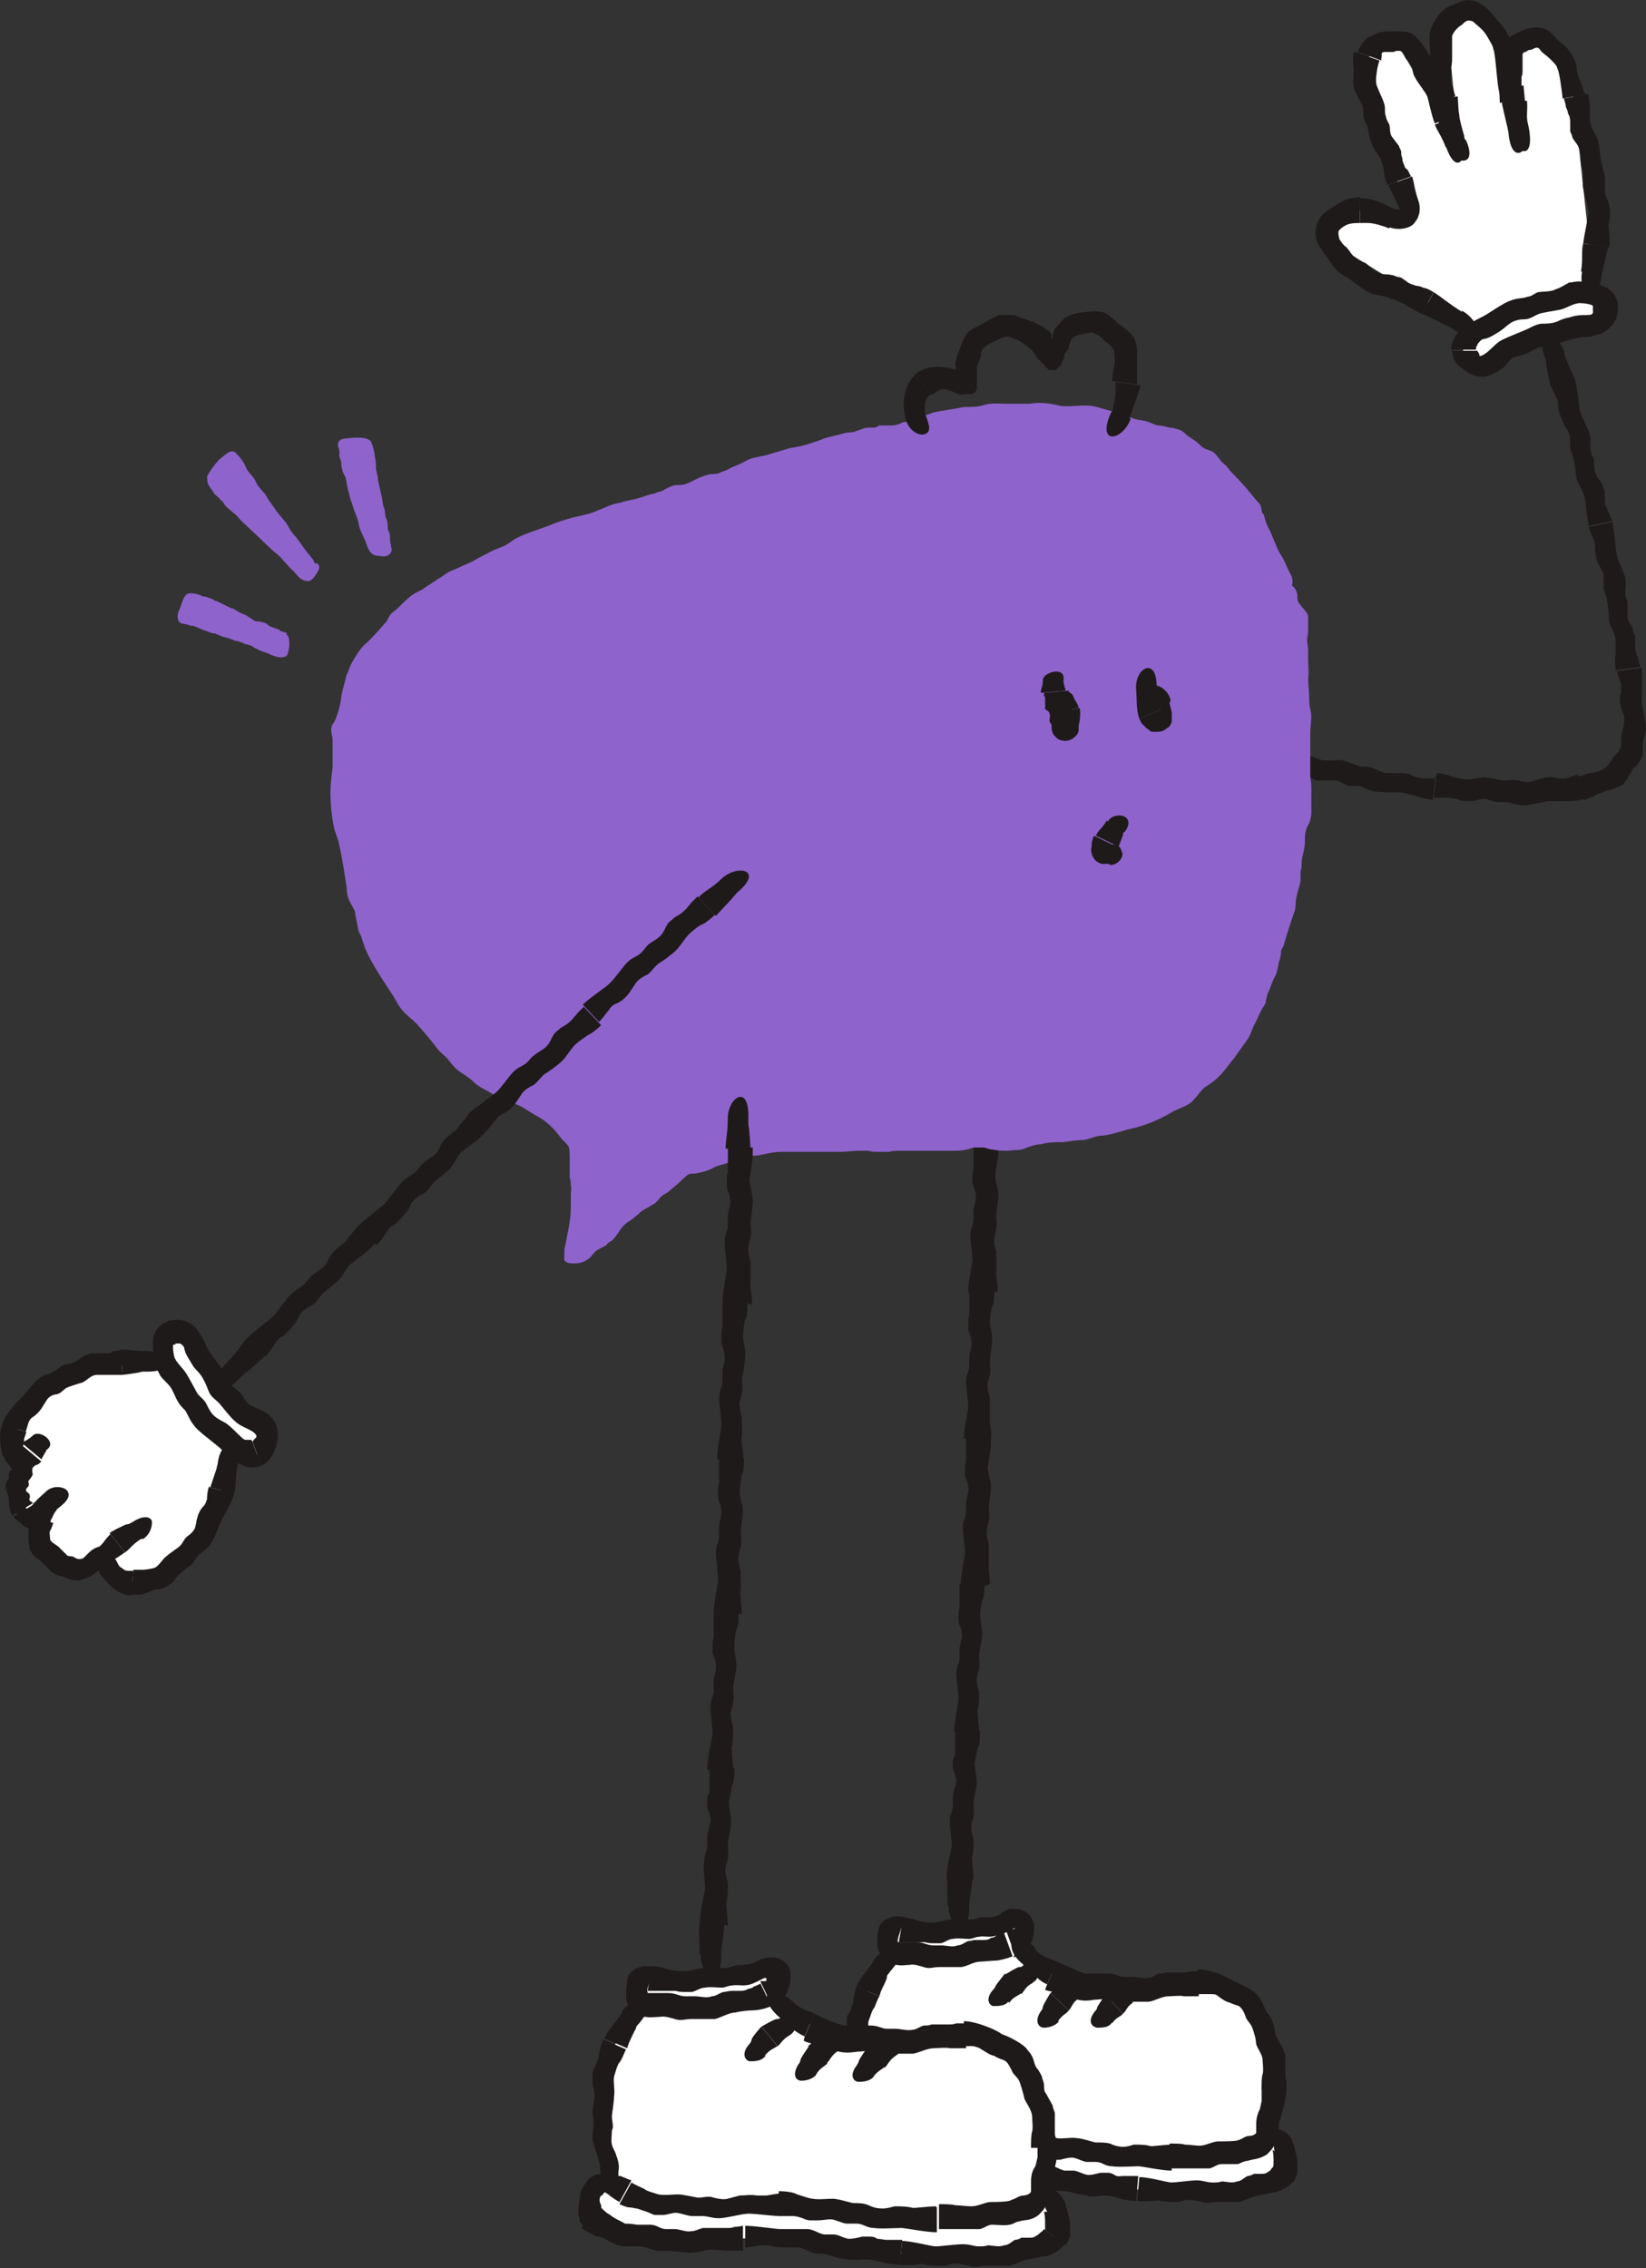 <?xml version="1.0" encoding="UTF-8"?><svg id="Calque_1" xmlns="http://www.w3.org/2000/svg" width="152.03" height="209.5" xmlns:xlink="http://www.w3.org/1999/xlink" viewBox="0 0 152.03 209.5"><rect x="0" y="0" width="152.03" height="209.5" fill="#333333" stroke="none"/><defs><style>.cls-1{fill:#1f1a1a;}.cls-2{fill:#fff;}.cls-3,.cls-4{fill:none;}.cls-4{stroke:#1f1a1a;stroke-miterlimit:10;}.cls-5{fill:#8f63cc;}.cls-6{clip-path:url(#clippath);}</style><clipPath id="clippath"><rect class="cls-3" x=".03" width="152" height="209.5"/></clipPath></defs><polyline class="cls-2" points="134.42 29.5 122.83 22.3 124.62 19.4 130.03 19.9 125.62 5.7 128.92 3.8 134.72 13.7 133.72 2.5 136.42 1.1 139.03 5.3 142.22 3.7 145.22 7.9 147.22 26.5 135.72 32.1"/><g class="cls-6"><path class="cls-1" d="M89.93,103.2c0,1.3-.2,1.9-.2,2.6h2.3s-.1-1.8-.2-2.1v-.6c.1-3.1-1.9-1.8-1.9,0"/><path class="cls-1" d="M91.72,119.4h-2.3c0-1,.4-2.7.4-3s-.2-1.8-.2-2.3c0-.7.3-.9.3-1.5v-.8c0-.4.3-1,.2-1.4,0-.4-.2-.7-.3-1.1v-.6c0-.2,0-.4.1-.7v-2.2h2.3c0,.4,0,1.2-.1,1.4,0,.3-.2,1.1-.2,1.4,0,.5.3,1.3.3,1.7,0,.5-.2,1.7-.2,1.9,0,.5.1.9,0,1.3s-.2.8-.2,1.2.2.7.2,1v2.2s.2,1,.1,1.4"/><path class="cls-1" d="M91.33,132.9h-2.3c0-.9.4-2.7.4-3s-.2-1.8-.2-2.3c0-.7.3-.9.3-1.5v-.8c0-.4.3-1,.2-1.4,0-.4-.2-.7-.3-1.1v-.6c0-.2,0-.4.1-.7v-2.2h2.3c0,.5,0,1.2-.2,1.4-.1.3-.2,1.1-.2,1.4,0,.5.3,1.3.2,1.7,0,.5-.2,1.6-.2,1.9,0,.5.1.9,0,1.3s-.3.8-.2,1.2c0,.4.2.7.2,1v2.2s.2,1,.1,1.4"/><path class="cls-1" d="M91.03,146.5h-2.3c0-1,.4-2.7.4-3.1,0-.3-.2-1.8-.2-2.3,0-.7.3-.9.3-1.5v-.8c0-.4.3-1,.2-1.4,0-.4-.2-.7-.3-1.1v-.6c0-.2,0-.4.1-.7v-2.2h2.3c0,.5,0,1.2-.1,1.4,0,.3-.2,1.1-.2,1.4,0,.5.3,1.2.3,1.7s-.2,1.7-.2,1.9c0,.5.1.9,0,1.3-.1.4-.2.8-.2,1.2s.2.7.2,1v2.2s.1,1,.1,1.4"/><path class="cls-1" d="M90.43,160h-2.3c0-1,.4-2.7.4-3.1,0-.3-.2-1.8-.2-2.3,0-.7.3-.9.3-1.5v-.8c0-.4.3-1,.2-1.4,0-.4-.2-.7-.3-1.1v-.6c0-.2,0-.4.1-.7v-2.2h2.3c0,.5,0,1.2-.2,1.5-.1.3-.2,1.1-.2,1.4,0,.5.2,1.3.2,1.8s-.3,1.6-.3,1.9c0,.5.1.9,0,1.3-.1.4-.3.8-.2,1.2,0,.4.2.7.2,1,0,.5,0,1-.1,1.4-.1.3,0,.5,0,.8,0,0,.1,1,.1,1.4"/><path class="cls-1" d="M89.72,173.6h-2.3c0-1,.4-2.7.5-3.1,0-.3-.2-1.8-.2-2.3,0-.7.3-.9.3-1.5v-.8c0-.4.3-1,.3-1.4s-.2-.7-.3-1.1v-.6c0-.2,0-.4.2-.7v-2.2h2.3c0,.5,0,1.3-.2,1.5-.1.3-.2,1.1-.3,1.4,0,.5.2,1.3.2,1.8s-.3,1.6-.3,1.9c0,.5.1.9,0,1.3-.1.4-.3.8-.2,1.2,0,.4.2.7.2,1,0,.5,0,1-.1,1.4-.1.3,0,.5,0,.8,0,0,.1,1,.1,1.4"/><path class="cls-1" d="M87.53,176.1c0-1.3-.1-1.9,0-2.7h2.3c0,.1-.2,1.9-.3,2.2v.6c0,3.1-2,1.7-1.9-.1"/><path class="cls-2" d="M116.93,197.3c2-.4,1.7,3.1,1.7,3.1-1,3.1-14.5,2.2-23.2.6-4.1-.8-13,1.5-17.5-2.1,0,0-.9-3.2,2-2.8"/><path class="cls-1" d="M117.53,198.6c.1.3.1.7.1,1s0,.7-.1.6h0l1.9,1.4s.1-.1.4-.8v-1.2c0-.4-.2-.8-.2-.9,0-.2-.1-.5-.2-.7-.1-.5-.5-1-1-1.2-.4-.2-.8-.2-1-.1-.5.2-.5.5-.3.7.1.2.4.5.5.7.1.3,0,.3.1.6"/><path class="cls-1" d="M105.03,203.4l.2-2.3c.9,0,2.6.5,3,.5.3,0,1.8-.2,2.3-.2.6,0,.9.2,1.5.2.2,0,.6,0,.8-.1.4,0,1,.2,1.4,0,.4,0,.6-.3,1-.5.2,0,.4-.1.6-.2h.6c.3,0,.5,0,.7-.2.1,0,.3-.2.3-.3.2-.1.2-.3.2-.3l1.9,1.4c-.5.7-1.4,1-1.7,1.1-.4,0-1.3.3-1.6.3-.6.1-1.3.5-1.8.6h-2c-.5,0-.9.2-1.4,0-.4-.1-.8-.2-1.3-.2-.4,0-.7.2-1,.2-.5,0-1,0-1.5-.1-.3-.1-.6,0-.8,0,0,0-1,.1-1.4,0"/><path class="cls-1" d="M91.53,202v-2.3c.8,0,2.6.3,3,.3h2.4c.6.1.9.4,1.4.5h.8c.4,0,1,.4,1.4.4s.7-.1,1.1-.2h.6c.2,0,.4,0,.7.2s.6.1.8.1h1.4l-.2,2.3c-.4,0-1.2-.1-1.4-.2-.3-.1-1.1-.3-1.4-.3-.5,0-1.3.2-1.8,0-.5,0-1.6-.4-1.9-.4-.5,0-.9,0-1.3-.2s-.8-.4-1.2-.4h-1c-.4,0-.9,0-1.3-.1h-.8s-.9.2-1.3.2"/><path class="cls-1" d="M77.33,199.9l1.7-1.6s.2.2.4.3c.2.1.4.3.7.4.4.3.9.5,1.1.6.3.1,1.7.1,2.2.2.6,0,.9.4,1.4.4h.8c.4,0,1,.3,1.4.2.4,0,.7-.2,1-.3h2.1c.2,0,.4,0,.6-.1h.8v2.3h-1.3c-.3,0-1.2-.1-1.4-.1-.5,0-1.3.3-1.8.3s-1.7-.2-1.9-.2c-.5,0-.9.1-1.4,0-.4-.1-.8-.3-1.3-.3h-1.1c-.5,0-1.1-.2-1.5-.5-.3-.2-.5-.3-.8-.4,0,0-.3,0-.6-.2-.3-.1-.6-.3-1-.6"/><path class="cls-1" d="M78.93,197.2c-.1.2-.1.6,0,.9v.2h0l-1.7,1.6s-.2-.1-.4-.4c0-.2,0-.4-.1-.6v-.6c0-.6.2-1.3.3-1.5.1-.2.3-.5.5-.8.4-.6,1-.7,1.4-.8.4,0,.7,0,.8.1.4.2.4.4.3.7-.2.5-1,1-1,1.2"/><path class="cls-2" d="M82.72,180.2c-3.8,4.1-4.4,8.5-2.8,15.9,4.3,3.4,12.2,1.2,16.1,1.9,8.2,1.5,19.9,2.2,20.9-.7,1.8-5.6,1-15.3-8.1-14.2-4.5.5-7.1.4-9.1,0-2-.5-4.5-1.1-5.9-3.8"/><path class="cls-1" d="M80.72,181.1c-.8,1.2-1.3,1.6-1.6,2.4l2.1.9s.1-.4.3-.8.4-.8.4-1,.2-.3.3-.5c1-1.1,1-1.7.5-1.9s-1.4,0-2,.8"/><path class="cls-1" d="M81.62,195.8l-1.1,2c-.2-.1-.5-.3-.8-.5-.2-.2-.4-.3-.6-.5,0,0-.1,0-.2-.1v-.6c0-.7-.1-1.2-.1-1.4,0-.3-.6-1.8-.6-2.3,0-.7.1-1,.1-1.6,0-.3-.1-.6-.1-.9,0-.4.2-1.1.2-1.5s-.2-.8-.2-1.2v-.7c0-.2.1-.5.3-.7.1-.3.2-.6.3-.9,0-.2,0-.4.1-.6,0-.3.2-.8.2-.8l2.1.9c-.2.3-.4,1-.5,1.1-.2.2-.4,1-.5,1.2-.1.5.1,1.2.1,1.7s-.2,1.6-.2,1.8c0,.5.2.8,0,1.3,0,.4-.2.8,0,1.2.1.4.3.6.4.9.2.5.3.9.2,1.4v.4h.2c.2.1.5.2.6.3"/><path class="cls-1" d="M94.62,196.7v2.3c-.9,0-2.7-.3-3-.3s-1.8.4-2.4.4c-.7,0-1-.2-1.5-.2h-.8c-.4,0-1-.3-1.5-.3-.4,0-.8.2-1.2.2h-.7c-.2,0-.5-.2-.7-.3-.3-.1-.6-.2-.9-.3-.2,0-.4,0-.6-.1-.3,0-.8-.3-.8-.3l1.1-2c.3.2.9.4,1.1.6.2.2,1,.4,1.2.5.5.1,1.2-.1,1.7,0,.5,0,1.6.3,1.8.3.5,0,.8-.2,1.3,0,.4.1.8.2,1.2.1.4-.1.6-.2,1-.3.5,0,1-.1,1.5,0h.8s1-.2,1.4-.2"/><path class="cls-1" d="M108.22,198.2v2.3c-1,0-2.7-.4-3.1-.4-.3,0-1.9.1-2.4,0-.7,0-.9-.4-1.5-.4h-.8c-.4,0-1-.4-1.4-.4s-.7.1-1.1.2h-.6c-.2,0-.4-.1-.7-.2-.3-.1-.6-.2-.8-.2h-1.2v-2.3c.5,0,1.4.1,1.6.3.3.1,1.1.4,1.4.4.5.1,1.3-.1,1.8,0,.5,0,1.6.4,1.8.4.5,0,.9,0,1.3.1.4.2.8.3,1.2.3s.7-.1,1-.2c.5,0,1,0,1.4.1.3.1.5,0,.8,0,0,0,.9-.1,1.3-.1"/><path class="cls-1" d="M116.53,192.9h2.3c0,1.1-.6,2.9-.7,3.2,0,.2,0,.7-.2,1.2v.4c0,.2-.1.4-.3.6-.2.3-.4.5-.6.7-.8.5-1.2.4-1.8.6-.3,0-.6.2-.9.3h-1.5c-.4,0-.7.3-1.1.4h-3.7v-2.3c.4,0,1.2,0,1.4.1.3,0,1.1.1,1.4.1.5,0,1.2-.4,1.7-.4s1.6,0,1.8-.1c.4-.1.7-.4,1-.4s.6-.1.7-.3v-.8c0-.5.1-.9.3-1.3.1-.2.1-.5.2-.8v-1.3"/><path class="cls-1" d="M110.62,184.2v-2.3c1.2,0,3,.8,3.3,1.1.4.1,2,.9,2.3,1.4.5.6.5,1,.8,1.5.2.2.4.5.5.8.2.4.2,1.1.4,1.5.2.4.4.7.6,1,0,.2.2.5.2.7v1.7c0,.2,0,.4.1.6v.8h-2.3c0-.5,0-1.2.1-1.4.1-.3,0-1.1,0-1.3,0-.5-.5-1.1-.6-1.5,0-.5-.3-1.4-.4-1.6-.2-.4-.5-.6-.6-1-.1-.3-.3-.7-.6-.9-.3-.1-.6-.2-.8-.3-.4-.1-.7-.3-1.1-.6-.2-.2-.4-.2-.7-.2h-1.2"/><path class="cls-1" d="M96.72,183.3l.9-2.1c.7.3,2.2,1,2.6,1.1h2.2c.6,0,.9.3,1.4.3h.8c.4,0,1,.2,1.4.1.4,0,.7-.3,1-.4.2,0,.5,0,.6-.1h1.6c.2,0,.4,0,.6-.1h.9v2.3h-1.4c-.2-.1-1.1,0-1.4,0-.6,0-1.2.4-1.8.5h-2c-.5,0-.9.2-1.4,0-.4-.1-.8-.3-1.3-.2-.4,0-.7.1-1.1.1-.5,0-1.1-.1-1.5-.4-.3-.2-.5-.2-.8-.3,0,0-1-.1-1.5-.3"/><path class="cls-1" d="M95.62,180.1c.8.8,1.4.8,2,1.1l-.9,2.1s-.5-.2-.9-.6c-.5-.3-.9-.7-1-.9s-.3-.3-.5-.5c-.7-.6-.9-1.2-.9-1.6s.2-.5.4-.6c.5,0,1.3.3,1.8.8"/><path class="cls-2" d="M83.22,178s5.1.8,9.7-.8c1.9-.7,2.2,1.4.9,2-3.7,1.7-10.1,1.4-11.2,1s-1-2.7.5-2.2"/><path class="cls-1" d="M93.72,180.5l-.8-2.2s.2,0,.3-.1h.4c0-.1.2,0,.1-.1,0,0-.1,0-.4.2-.4.2-1,.5-1.3.5-.7.2-1.1,0-1.6.1-.3,0-.6.2-.9.2-.4,0-1.1-.1-1.5,0-.4,0-.7.3-1.1.4h-.7c-.2,0-.5,0-.8-.1h-2.4l.4-2.3c.3,0,1.1.2,1.3.3.3.1,1.1.2,1.4.2.6,0,1.2-.3,1.7-.3h1.9c.5,0,.8-.3,1.3-.2.4,0,.8,0,1.2-.2.2-.1.3-.2.4-.3.2-.1.4-.2.7-.3.4,0,.9,0,1.4.3s.8.9.8,1.4c0,.6-.1,1.1-.3,1.5,0,0-.2.4-.6.8-.5.4-.7.4-1,.5"/><path class="cls-1" d="M83.62,176.9l-.7,2.2h0c.2-.1,0-.2,0-.1v.4h1.8c.6,0,.9.3,1.5.3h.8c.4,0,1,.2,1.4,0,.4,0,.7-.3,1-.4.2,0,.5-.1.6-.1h.7c.3,0,.6,0,.8-.2.2,0,.4-.1.5-.2.2-.1.7-.3.7-.3l.8,2.2c-.4.2-1.3.4-1.5.4-.3,0-1.3.1-1.5.1-.6,0-1.3.5-1.8.5h-2c-.5,0-.9.2-1.4,0-.4-.1-.9-.3-1.3-.2-.4,0-.7.1-1.2,0-.1,0-.3,0-.5-.1-.7-.3-1.2-1-1.3-1.7,0-.5,0-.9.1-1.4,0,0,0-.1.1-.3,0-.2.3-.5.6-.7.7-.4,1.4-.3,1.7-.2"/><path class="cls-1" d="M93.22,185c.4-.6.8-.6,1.1-.9l-1.5-1.8s-.8,1-.9,1.2c0,.1-.1.2-.2.3-.7.8-.4,1.4,0,1.5.5,0,1.1,0,1.4-.4"/><path class="cls-1" d="M95.33,183.2c-.6.3-.7.7-1,1l-1.5-1.8s1.1-.7,1.3-.7c.1,0,.3,0,.4-.2,1-.6,1.4-.2,1.5.3,0,.5-.2,1.1-.6,1.3"/><path class="cls-1" d="M97.72,186.7c.4-.6.8-.7,1-1l-1.7-1.6s-.7,1.1-.7,1.3c0,.1-.1.3-.2.4-.6.9-.2,1.5.3,1.5s1.1-.2,1.4-.6"/><path class="cls-1" d="M99.62,184.6c-.6.4-.6.8-.9,1.1l-1.7-1.6s1-.8,1.2-.9c.1,0,.2-.1.4-.2.9-.7,1.4-.3,1.5.2s0,1.1-.5,1.4"/><path class="cls-1" d="M102.72,186.9c.4-.6.8-.6,1-.9l-1.6-1.7s-.2.2-.4.5c-.2.3-.4.6-.4.7s-.1.2-.2.3c-.7.9-.3,1.4.2,1.5.5,0,1.1,0,1.4-.5"/><path class="cls-1" d="M104.62,185c-.6.4-.6.8-.9,1l-1.6-1.7s.2-.2.5-.4.6-.3.7-.4c.1,0,.2-.1.3-.2,1.8-1.2,1.7,1.2,1,1.6"/><path class="cls-1" d="M116.33,70.4c1.3.3,1.8.7,2.5.9l.6-2.2s-1.8-.3-2-.3-.4,0-.6-.1c-2.9-1-2.3,1.3-.5,1.8"/><path class="cls-1" d="M132.63,71.6l-.3,2.3c-.9-.1-2.6-.7-3-.7-.3,0-1.9,0-2.4-.1-.7-.1-.9-.4-1.4-.5h-.8c-.4,0-1-.5-1.3-.5h-1.7c-.2,0-.4-.1-.7-.3-.3-.1-.5-.2-.8-.2h-.6c-.3,0-.8-.1-.8-.1l.6-2.2c.4.1,1.1.3,1.3.4.3.2,1.1.4,1.3.5.5.1,1.3,0,1.8,0,.5.1,1.6.5,1.8.6.5,0,.9,0,1.3.2s.8.4,1.2.4h1c.5,0,1,0,1.4.3.3.1.5.1.8.2h1.4"/><path class="cls-1" d="M145.72,71.6l.6,2.2c-.9.3-2.8.2-3.2.2-.3,0-1.9.4-2.4.4-.7,0-1-.2-1.5-.3h-.8c-.4,0-1-.3-1.4-.3s-.7.2-1.1.2h-.6c-.2,0-.4,0-.7-.2-.3,0-.6-.1-.8-.1h-1.4l.3-2.3c.4,0,1.1.2,1.3.3.3.1,1.1.3,1.4.3.5,0,1.3-.2,1.7-.2.5,0,1.6.3,1.8.3.5,0,.8-.1,1.3,0,.4.1.8.2,1.2.1s.6-.2,1-.3c.5-.1.9-.2,1.4,0h.8s.9-.3,1.2-.4"/><path class="cls-1" d="M149.33,62l2.3-.3c.1.9,0,2.7,0,3.1,0,.3.4,1.8.4,2.4,0,.7-.3,1-.3,1.6v.9c0,.2-.2.5-.4.8s-.5.4-.6.7c-.2.4-.4.7-.7,1.1-.1.2-.5.4-.6.4-.2.1-.5.2-.8.3-.3,0-.6.2-.9.3-.2,0-.4.2-.6.3-.3.1-.8.3-.8.3l-.6-2.2c.4,0,1-.3,1.2-.3.3,0,1-.2,1.2-.4.4-.2.7-.8.9-1.1l.3-.3c0-.1.1,0,.2-.2.1-.2.2-.5.2-.6,0-.4,0-.8.1-1.2.1-.4.2-.8.2-1.2s-.2-.6-.3-1c-.1-.5-.2-.9,0-1.4v-.8s-.3-.9-.4-1.3"/><path class="cls-1" d="M146.72,48.7l2.2-.5c.2.9.3,2.6.4,3,0,.3.7,1.7.8,2.2.1.6,0,1,0,1.5,0,.2.2.6.2.8v1.4c.1.4.4.7.5,1,0,.2.1.5.2.6v.7c0,.3,0,.6.1.8,0,.2.1.4.2.6,0,.3.2.8.2.8l-2.3.3c0-.4-.1-1.1,0-1.4v-1.4c0-.5-.5-1.2-.6-1.7,0-.5-.1-1.7-.2-1.9,0-.5-.3-.8-.3-1.3v-1.2c-.2-.4-.3-.6-.5-.9-.2-.5-.3-.9-.3-1.4,0-.3,0-.5-.1-.8,0,0-.4-.9-.5-1.3"/><path class="cls-1" d="M143.22,35.6l2.2-.7c.3.9.4,2.6.5,3,0,.3.8,1.7.9,2.2.2.6,0,1,.1,1.5,0,.2.2.6.3.8,0,.4,0,1.1.2,1.4.1.4.4.6.6,1,0,.2.2.5.2.6v.7c0,.3,0,.6.2.8,0,.2.1.4.2.5.1.3.3.7.3.7l-2.2.5c0-.4-.2-1.1-.2-1.4s-.1-1.1-.2-1.4c-.1-.5-.6-1.1-.7-1.6-.1-.5-.2-1.6-.3-1.9-.1-.5-.4-.8-.3-1.3,0-.4,0-.8-.2-1.2-.2-.3-.4-.6-.5-.9-.2-.5-.4-.9-.4-1.4,0-.3,0-.5-.2-.8,0,0-.4-.9-.6-1.3"/><path class="cls-1" d="M144.42,32.5c.4,1.3.8,1.8,1,2.5l-2.2.7s-.4-1.8-.4-2,0-.4-.1-.6c-1.1-2.9,1.3-2.3,1.8-.5"/><path class="cls-2" d="M148.33,28.6c.1-2.5-5.4-1-8.3.2-2.9,1.2-6.4,3-4.2,4.8,1.4,1.1,1.5-.5,6.4-2.4,2.8-1.1,5.9-.2,6-2.5"/><path class="cls-1" d="M136.33,32.3h-2.3c0-.4.2-1,.5-1.4s.7-.7,1-.9c.7-.4,1.3-.7,1.5-.8.4-.2,1.8-1.2,2.4-1.4.7-.3,1.2-.2,1.7-.4.3,0,.6-.3.9-.4.4-.1,1.2,0,1.7-.3.4-.1.8-.4,1.2-.6.2,0,.6-.1.8-.1.3,0,.6,0,.9.1.4,0,.8.1,1.3.3.4.1.7.3,1,.6.2.2.4.6.5,1v.6h-2.3v-.3c0-.2-.9-.3-1.2-.3-.6,0-1.3.5-1.8.6s-1.8.3-2,.4c-.5.2-.8.5-1.4.5-.4,0-.9.1-1.3.4-.4.3-.6.5-.9.7-.5.3-.9.6-1.4.7-.3,0-.5.3-.6.4,0,0-.1.2-.2.4v.2"/><path class="cls-1" d="M147.13,28.5h2.3c0,.5-.1,1-.5,1.5s-.9.8-1.3.9c-.9.3-1.5.2-1.7.3-.4,0-2,.5-2.5.7-.6.2-1,0-1.5.3-.3.1-.6.3-.8.4-.4.2-1.1.3-1.5.5-.3.3-.5.6-.8.9-.2.1-.5.3-.6.4-.1,0-.3.1-.4.2-.2,0-.5.2-.8.2-.6,0-1.2-.2-1.6-.5-.3-.2-.5-.4-.7-.5-.2-.2-.4-.4-.5-.8-.1-.3-.1-.6-.1-.6h2.3q0-.1,0,0c.1.1.2.3.2.3,0,.2,0,.3.5,0s1-1,1.6-1.3,1.9-.8,2.1-.9c.5-.2.9-.5,1.5-.6.5,0,1,0,1.5-.2.4-.2.7-.3,1.2-.4.6-.2,1.1-.2,1.5-.2.3,0,.5,0,.6-.2v-.5"/><path class="cls-1" d="M141.13,12c-.2-1.3,0-2-.1-2.7l-2.3.3s.4,1.8.5,2.1c0,.2.1.4.1.6.3,3.2,2.1,1.6,1.9-.3"/><path class="cls-1" d="M146.63,8.7l-2.3.4c-.1-.9-.3-2.5-.5-2.8,0-.2-.3-.5-.6-.8s-.6-.5-.7-.6c-.3-.2-.3-.5-.6-.5-.1,0-.3.1-.5.2-.1,0-.3,0-.5.2-.2,0-.3.1-.3.3v1.4c0,.2,0,.4-.1.6v.8c0,.2,0,.4.1.5,0,.3.2.8.2.8l-2.3.3c0-.4-.1-1.2,0-1.5,0-.3.1-1.2.1-1.5,0-.6-.2-1.5.1-2.2.4-1,1.9-1.5,2.2-1.6.6-.2,1.4-.3,2,.1.5.3.8.8,1.2,1.1.4.3.6.5.9.9.3.5.6,1,.6,1.5,0,.3.1.6.2.9,0,0,.4,1,.5,1.4"/><path class="cls-1" d="M148.53,22.8l-2.3-.3c.1-.9.5-2.6.5-2.9,0-.4-.4-1.7-.5-2.2-.1-.6,0-1,0-1.5,0-.2-.2-.6-.2-.8,0-.4,0-1.1-.2-1.4-.1-.4-.4-.6-.6-1,0-.2-.2-.5-.2-.6v-.7c0-.3,0-.6-.2-.9,0-.2-.1-.4-.2-.6,0-.3-.2-.8-.2-.8l2.3-.4c0,.5.2,1.2.1,1.4,0,.3,0,1.1.1,1.4.1.5.6,1.1.7,1.6.1.5.2,1.7.3,2,.1.5.3.9.3,1.4v1.3c.1.4.3.7.4,1.1.1.5.1,1.1,0,1.6-.1.3,0,.6,0,.9,0,0,.1,1,0,1.5"/><path class="cls-1" d="M146.03,25.1c.2-1.3,0-1.9.2-2.6l2.3.3s-.4,1.9-.5,2.1c0,.2-.1.4-.1.6-.5,3.3-2.2,1.4-1.8-.4"/><path class="cls-1" d="M135.13,12.2c-.5-1.6-.4-2.4-.5-3.3l-2.3.4s.1.6.3,1.2c.2.6.4,1.3.5,1.5s.2.5.2.8c1.1,4.1,2.5,1.7,1.8-.5"/><path class="cls-1" d="M140.72,7.9l-2.3.4c-.2-1.2-.3-3.4-.5-3.8,0-.2-.3-.7-.6-1.2s-.7-.8-.8-.9c-.4-.3-.4-.5-.9-.5-.2,0-.4.2-.6.4-.2.1-.3.2-.5.4s-.3.4-.4.6v2.1c0,.2,0,.5-.1.9v1c0,.3,0,.5.2.7,0,.3.2.9.2.9l-2.3.4c0-.6-.2-1.6-.1-1.9,0-.4,0-1.6.1-2,0-.8-.2-1.8,0-2.6.1-.4.4-1,.9-1.6.5-.5,1-.7,1.3-.8C135.02,0,136.02-.2,136.82.4c.7.4,1.1,1,1.5,1.5.4.4.7.8.9,1.2.4.7.6,1.3.6,2,0,.4,0,.8.2,1.1,0,0,.4,1.2.5,1.8"/><path class="cls-1" d="M139.22,11.7c-.3-1.7-.6-2.5-.8-3.4l2.3-.4s.2,2.4.3,2.7c0,.2,0,.5.1.8.9,4-1.5,2.7-1.8.3"/><path class="cls-1" d="M131.03,18.6c-.4-1.1-.4-1.7-.6-2.3l-2.2.8s.7,1.4.8,1.7c.1.1.2.3.2.5.8,2.7,2.3.9,1.8-.7"/><path class="cls-1" d="M125.22,4.8l2.2.8c-.2.4-.4,1.8-.3,2.1,0,.3.6,1.4.7,1.8.2.5,0,.8.2,1.3,0,.2.2.5.3.7.1.3,0,.9.3,1.2.2.3.4.5.6.8,0,.1.2.4.2.5,0,.2,0,.4.1.6,0,.3.1.5.2.7,0,.2.2.3.3.4.1.2.3.6.3.6l-2.2.8c-.1-.3-.3-1-.3-1.2,0-.3-.2-1-.3-1.2-.2-.5-.7-.9-.8-1.4-.2-.4-.4-1.4-.4-1.6-.2-.4-.4-.7-.4-1.1s0-.8-.2-1.1-.3-.6-.5-.9c-.2-.5-.3-.9-.2-1.4v-.8s-.1-1,0-1.5"/><path class="cls-1" d="M134.72,10.6l-2.2.8c-.3-.7-.6-2.3-.7-2.5-.1-.3-.9-1.3-1.1-1.7-.3-.5-.2-.8-.4-1.2-.1-.2-.3-.4-.4-.5-.2-.2-.3-.7-.6-.8h-.3q-.1,0-.3.1h-.8c-.1,0-.3,0-.3.2v.2c0,.1-.1.4,0,.4l-2.2-.8c.1-.5.8-1.4,1.1-1.4.2-.1.5-.3.9-.4.4-.1.7-.1.9-.1h1.1c.5,0,.9.1,1.1.3.6.4,1.2,1.4,1.3,1.6.3.4.6.6.7,1.1,0,.4.2.8.4,1.1.2.3.5.5.6.7.3.4.5.8.5,1.2,0,.3.1.5.2.7,0,0,.5.7.6,1.1"/><path class="cls-1" d="M133.53,13.6c-.4-1.1-.8-1.5-1-2.1l2.2-.8s.4,1.6.5,1.8c0,.2,0,.3.2.5,1.1,2.6-1.2,2.1-1.8.6"/><path class="cls-1" d="M135.03,28.8c-1.3-.8-1.8-1.3-2.6-1.8l-1.1,2s.5.2.9.4c.5.2,1,.5,1.2.6.2,0,.4.2.6.3,1.5,1,2.4.8,2.4.2,0-.5-.5-1.3-1.4-1.8"/><path class="cls-1" d="M125.62,18.3v2.3c-.4,0-.9,0-1.3.2s-.7.5-.7.6,0,.4.1.7c.2.3.4.6.6.7.4.4.5.8,1,1.1.2.2.6.3.8.4.3.2.8.8,1.2.9.4.2.8.1,1.2.2.2,0,.5.2.7.2s.4.2.7.4c.2.2.6.3.9.4.2,0,.5.1.7.2.3,0,.9.4.9.4l-1.1,2c-.4-.2-1.1-.6-1.3-.7-.2-.2-1.2-.6-1.5-.7-.6-.3-1.5-.3-2.1-.6-.6-.3-1.7-1.2-1.9-1.3-.5-.3-.9-.5-1.3-1-.3-.4-.6-.9-1-1.4-.3-.5-.6-.8-.7-1.5-.1-.9.3-1.8,1-2.3.4-.2.7-.5,1.1-.7,0,0,.3-.2.8-.4.4-.1,1-.2,1.2-.2"/><path class="cls-1" d="M128.33,21.1c-1.6-.6-1.9-.5-2.7-.5v-2.3s.7,0,1.3.2c.7.2,1.2.5,1.4.6s.4.2.6.2c1.4.3,2,.6,1.8,1.1-.1.5-1.2,1-2.4.6"/><path class="cls-5" d="M31.92,62.7c.2-.6.4-1.2.7-1.7s.6-1,1-1.4c.7-.6,1.3-1.3,1.9-2,.3-.2.3-.6.6-.9.2-.2.5-.4.7-.6.4-.4.8-.8,1.2-1.1s.8-.4,1.2-.7.8-.5,1.2-.8c.4-.2.7-.5,1.1-.7.2-.1.5-.2.7-.3.6-.3,1.2-.5,1.7-.8s1-.5,1.5-.8c.4-.2.8-.3,1.2-.5s.7-.5,1.1-.7c1-.5,2.1-.8,3.1-1.2.7-.3,1.4-.5,2.1-.7.8-.2,1.6-.3,2.4-.7.3-.1.7-.3,1-.4.4-.2.8-.2,1.1-.3.5-.2,1-.2,1.6-.4.4-.1,1.1-.4,1.4-.4,0,0,.4-.2.6-.2.3-.1.5-.3.8-.4.4-.2.6-.2,1-.2.5,0,1-.3,1.4-.5s.9-.4,1.4-.5c.3,0,.7,0,1-.2.3-.1.6-.2.9-.4.5-.2,1-.4,1.5-.7.6-.3,1.3-.3,1.9-.5.7-.2,1.3-.4,2-.6.6-.1,1.2-.2,1.8-.4.5-.2,1-.3,1.4-.5.6-.2,1.3-.3,1.9-.5.4-.1.7,0,1.1-.2.4-.1.7-.3,1.1-.3h.5c.2,0,.3-.1.5-.2h1.1c.4,0,.7-.1,1.1-.3.2,0,.3,0,.5-.2.1,0,.3-.1.4-.2.3-.1.6-.1.9-.2.3,0,.7-.2,1-.3.9-.2,1.9-.3,2.8-.5.7,0,1.3,0,1.9-.2.7-.2,1.3-.1,2-.1h2.2c1-.2,2,0,2.9.2,1.1.1,2.3-.2,3.3.1.7.2,1.4.4,2.1.6.4.1.7.3,1.1.4.4.2.9.2,1.3.3s.7.3,1.1.4c.4,0,.7.1,1.1.2.3,0,.6.1.9.2.3.1.5.3.7.5.4.3.8.5,1.1.8.2.2.4.4.7.5.3.1.6.2.8.4.2.2.3.4.5.6.1.2.3.3.5.5s.3.4.5.6c.8.8,1.6,1.7,2.3,2.6.3.3.4.4.5.8,0,.2,0,.4.2.5.1.4.2.8.4,1.2.5.9.7,1.8,1.2,2.6.3.4.5,1,.7,1.4s.5.8.3,1.4c.3.2.4.4.5.8,0,.4,0,.7.3,1,.2.3.6.6.7,1v1c0,.4,0,.7-.1,1.1,0,.4.1.7.1,1.1v.9c0,.6.1,1.1,0,1.7,0,.6.1,1.1.1,1.7,0,.4,0,.7.1,1.1.2.7,0,1.5,0,2.2v4c0,.3.1.6.1,1v2.1c0,.3,0,.6-.1.9,0,.2-.2.5-.3.7-.2.5-.2.9-.2,1.4,0,.7-.3,1.3-.3,2,0,.3,0,.4-.1.7v.9c-.1.5-.3,1-.4,1.6-.1.4,0,.9-.2,1.3-.3.9-.6,1.8-.9,2.8,0,.2-.2.5-.3.7,0,.2,0,.5-.1.7,0,.1,0,.2-.1.3,0,.2-.2,1.1-.3,1.3-.3.5-.4.9-.6,1.4-.2.3-.2.6-.3.9,0,.3-.1.4-.3.7-.3.5-.5,1.1-.8,1.6-.2.4-.3.9-.6,1.3-.4.6-.8,1.1-1.2,1.7-.5.6-.9,1.2-1.4,1.7-.4.4-.8.7-1.3,1-.4.3-.6.7-1,1.1-.5.7-1.4.8-2.2,1.3-1,.6-2.2,1.1-3.4,1.4-1,.2-1.9.6-2.9.7-.6,0-1.1.3-1.7.4-.6,0-1.2.1-1.9.2-.7,0-1.4,0-2.1.2-.5,0-1,.2-1.5.4-.5.2-1,.1-1.5.2-.4,0-.9,0-1.3-.1-.3,0-.6-.1-.9-.2h-1c-.6.2-1.1.3-1.8.3h-5c-.4,0-.7,0-1,.1h-1.1c-.3,0-.5,0-.8-.1h-.9c-.6,0-1.2.1-1.7.1h-5.5c-.7,0-1.4.2-2,.3-.4.1-.9,0-1.3.1-.5,0-.9.3-1.4.5-.5.3-1.1.3-1.6.6-.5.3-1.1.4-1.6.5-.3,0-.7,0-.9.3-.3.2-.6.6-.9.8-.2.2-.5.4-.7.6-.3.2-.6.3-.8.6-.2.2-.4.5-.7.6-.4.3-.8.4-1.1.7-.2.2-.5.4-.7.6-.5.3-.9.6-1.2,1.1-.2.3-.4.6-.7.9-.2.1-.4.2-.5.4-.3.2-.6.3-.9.5-.3.2-.5.6-.8.8-.4.3-.8.4-1.3.4-.3,0-.7,0-.9-.3v-.4c0-.4,0-.7.1-1,.2-1.1.5-2.3.5-3.4v-1.3c0-.3.1-.5,0-.8,0-.2,0-.5-.1-.7v-1.7c0-.4,0-.9-.1-1.2-.2-.3-.6-.6-.8-.9-.6-.8-1.2-1.4-2.1-1.9-.8-.4-1.4-1-2.3-1.2-.7-.2-1.3-.5-1.9-.9-.5-.3-1-.5-1.5-.9-.4-.4-.8-.7-1.3-1-.6-.4-.8-.7-1.2-1.2-.3-.4-.7-.6-1-1-.6-.8-1.2-1.5-1.9-2.3-.4-.4-.8-.7-1.2-1.1s-.7-1-1-1.5c-.9-1.4-1.9-2.8-2.6-4.4-.1-.3-.2-.6-.3-.9,0-.2-.2-.4-.3-.7-.1-.5-.2-1-.3-1.5,0-.4-.2-.6-.4-1-.3-.5-.4-1-.4-1.5-.2-1.3-.4-2.7-.7-4-.1-.6-.4-1.1-.5-1.7-.2-1-.3-2.1-.3-3.1,0-.8.1-1.5.2-2.3v-2.5c0-.4-.2-.8-.1-1.2,0-.2.2-.4.3-.6.3-.7.5-1.4.6-2.2.1-.7.3-1.3.5-2v-.2"/><path class="cls-1" d="M102.22,75.8c-.4.7-.8.9-1,1.4l2.1,1s.4-1,.4-1.1,0-.2.2-.3c1.1-1.6-1.1-1.9-1.6-.9"/><path class="cls-1" d="M102.43,79.8h-.6c-.2,0-.6-.2-.8-.5-.4-.7-.2-.9-.2-1.2,0-.4.1-.6.2-.9l2.1,1s-.1.2-.2.4v-.1c0-.3-.4-.5-.4-.5-.2,0-.1,0,0,0h.4s.2,0,.3.1c.2.1.3.3.4.6.2.4-.3,1.2-1.1,1.2"/><path class="cls-1" d="M67.22,103.3c0,1.4-.2,2-.2,2.8h2.3s-.1-1.9-.2-2.2v-.6c.1-3.3-1.9-1.9-1.9,0"/><path class="cls-1" d="M69.03,120.4h-2.3c0-1,.4-2.8.4-3.2s-.2-1.9-.2-2.5c0-.7.3-1,.3-1.5v-.9c0-.4.3-1.1.2-1.5,0-.4-.2-.7-.3-1.1v-.7c0-.2,0-.5.1-.7v-2.3h2.3c0,.4,0,1.2-.1,1.5,0,.3-.2,1.2-.2,1.5,0,.6.3,1.3.3,1.9s-.2,1.7-.2,2c0,.5.1.9,0,1.4-.1.4-.3.9-.2,1.3,0,.4.2.7.2,1.1v1.5c-.1.3,0,.6,0,.9,0,0,.2,1,.1,1.4"/><path class="cls-1" d="M68.53,134.8h-2.3c0-1,.4-2.8.4-3.2s-.2-1.9-.2-2.5c0-.7.3-1,.3-1.5v-.9c0-.4.3-1.1.2-1.5,0-.4-.2-.7-.3-1.1v-.7c0-.2,0-.5.1-.7v-2.3h2.3c0,.5,0,1.3-.2,1.5-.1.3-.2,1.2-.2,1.5,0,.6.3,1.3.2,1.9,0,.5-.2,1.7-.3,2,0,.5.1.9,0,1.4-.1.4-.3.9-.2,1.3,0,.4.2.7.2,1.1v1.5c-.1.3,0,.6,0,.9,0,0,.2,1,.1,1.4"/><path class="cls-1" d="M68.22,149.1h-2.3c0-1,.4-2.8.4-3.2s-.2-1.9-.2-2.5c0-.7.3-1,.3-1.5v-.9c0-.4.3-1.1.2-1.5,0-.4-.2-.7-.3-1.1v-.7c0-.2,0-.5.1-.7v-2.3h2.3c0,.5,0,1.3-.2,1.5,0,.3-.2,1.2-.2,1.5,0,.6.3,1.3.3,1.8,0,.6-.2,1.8-.2,2,0,.5.1.9,0,1.4-.1.4-.3.9-.2,1.3,0,.4.2.7.2,1.1v1.5c-.1.3,0,.6,0,.9,0,0,.1,1,.1,1.4"/><path class="cls-1" d="M67.62,163.5h-2.3c0-1,.4-2.9.5-3.3,0-.4-.2-1.9-.2-2.5,0-.7.3-1,.3-1.5v-.9c0-.4.3-1.1.2-1.5,0-.4-.2-.8-.3-1.1v-.7c0-.2,0-.5.1-.7v-2.3h2.3c0,.5,0,1.3-.2,1.5-.1.3-.2,1.2-.2,1.5,0,.6.2,1.3.2,1.9,0,.5-.3,1.7-.3,2,0,.5.1.9,0,1.4-.1.4-.3.9-.2,1.3,0,.4.2.7.2,1.1,0,.5,0,1-.1,1.5-.1.3,0,.6,0,.9,0,0,.1,1,.1,1.4"/><path class="cls-1" d="M66.93,177.8h-2.3c0-1.1.4-2.9.5-3.3,0-.4-.2-1.9-.1-2.5,0-.7.3-1,.3-1.5v-.9c0-.4.3-1.1.3-1.5s-.2-.8-.3-1.1v-.7c0-.2,0-.5.2-.7v-2.3h2.3c0,.5,0,1.3-.2,1.6-.1.3-.2,1.2-.3,1.5,0,.6.2,1.3.2,1.9,0,.5-.3,1.7-.3,2,0,.5.1.9,0,1.4-.1.4-.3.8-.2,1.3,0,.4.2.7.2,1.1,0,.5,0,1-.1,1.5-.1.3,0,.6,0,.9,0,0,.1,1,.1,1.4"/><path class="cls-1" d="M64.62,180.5c0-1.4-.1-2,0-2.8h2.3c0,.1-.2,2-.3,2.3v.6c0,3.3-2,1.8-1.9-.1"/><path class="cls-2" d="M95.72,203c2.1-.4,1.8,3.3,1.8,3.3-1.1,3.2-15.4,2.3-24.5.6-4.3-.8-13.8,1.6-18.5-2.2,0,0-.9-3.4,2.1-3"/><path class="cls-1" d="M96.43,204.3c.1.4.1.8.1,1.1v.6h0l1.9,1.4s.1-.1.4-.8v-1.2c0-.4-.2-.8-.2-1s-.2-.5-.2-.8c-.2-.5-.5-1-1-1.3-.4-.2-.9-.2-1.1-.1-.5.2-.5.5-.3.7.1.2.4.5.5.7,0,.2,0,.4.2.7"/><path class="cls-1" d="M83.12,209.3l.2-2.3c.9,0,2.7.5,3.1.5s1.9-.2,2.5-.2c.7,0,1,.2,1.5.2.3,0,.6,0,.8-.1.4,0,1.1.2,1.5,0,.4,0,.7-.3,1-.5.2,0,.5-.1.6-.2h.7c.3,0,.5,0,.7-.2.1,0,.3-.2.4-.3.2-.1.3-.3.3-.3l1.9,1.4c-.5.7-1.4,1.1-1.7,1.1-.4,0-1.3.3-1.7.3-.6.1-1.3.6-1.9.6h-2.1c-.5,0-.9.2-1.4,0-.4-.1-.9-.2-1.3-.2s-.7.2-1.1.2c-.5,0-1.1,0-1.6-.1-.3-.1-.6-.1-.9,0,0,0-1,.1-1.5,0"/><path class="cls-1" d="M68.83,207.9v-2.3c.9,0,2.8.3,3.2.3h2.6c.7.1.9.4,1.5.5h.9c.4,0,1,.4,1.4.4s.8-.1,1.2-.2h.7c.2,0,.4,0,.7.2.3,0,.6.1.9.1h1.4l-.2,2.3c-.4,0-1.2-.1-1.5-.2-.3-.1-1.2-.3-1.5-.3-.6,0-1.4.1-1.9,0-.6,0-1.7-.4-2-.5-.5,0-.9,0-1.4-.2-.4-.2-.8-.4-1.3-.4h-1.1c-.5,0-.9,0-1.4-.2h-.8s-1,.2-1.4.2"/><path class="cls-1" d="M53.82,205.6l1.7-1.6c.1,0,.3.2.4.3.2.2.5.3.7.5.5.3,1,.5,1.1.6.2,0,.6,0,1.1.1h1.2c.7,0,.9.4,1.5.4h.8c.4,0,1.1.3,1.5.2.4,0,.7-.2,1.1-.3h2.3c.2,0,.4,0,.6-.1.3,0,.8-.1.8-.1v2.3h-1.4c-.3,0-1.2-.1-1.5-.1-.6,0-1.3.3-1.9.3s-1.8-.2-2.1-.2c-.5,0-1,.1-1.4-.1-.4-.1-.9-.3-1.3-.3h-1.2c-.6,0-1.1-.2-1.6-.5-.3-.2-.6-.3-.9-.4,0,0-.3,0-.6-.2s-.6-.3-1-.6"/><path class="cls-1" d="M55.53,202.8c-.2.2-.2.6,0,.9,0,.5.1.2.1.3l-1.7,1.6s-.2-.1-.4-.4c0-.2,0-.4-.1-.6v-.5c0-.6.2-1.4.2-1.6.1-.3.3-.6.5-.9.4-.6,1-.8,1.4-.8s.7,0,.9.1c.4.2.4.4.3.7-.3.5-1.1,1-1.1,1.2"/><path class="cls-2" d="M59.53,184.8c-4,4.3-4.6,9-2.9,16.8,4.5,3.6,13,1.3,17,2.1,8.7,1.6,21.1,2.3,22.1-.8,1.9-5.9,1-16.2-8.6-15.1-4.7.5-7.5.5-9.6,0s-4.8-1.2-6.2-4.1"/><path class="cls-1" d="M57.53,185.8c-.8,1.2-1.4,1.7-1.7,2.5l2.1.9s.1-.4.3-.8c.2-.4.4-.9.5-1,0-.2.2-.4.3-.5,1-1.2,1-1.8.5-2s-1.4,0-2.1.9"/><path class="cls-1" d="M58.32,201.4l-1.1,2c-.2-.1-.5-.3-.8-.5-.2-.2-.4-.3-.7-.5,0,0-.1,0-.2-.2v-.6c0-.7-.1-1.3-.1-1.5,0-.4-.6-1.9-.7-2.5,0-.7.1-1.1.1-1.6,0-.3-.1-.6-.1-.9,0-.4.2-1.1.2-1.6,0-.4-.2-.8-.2-1.2v-.7c0-.2.1-.5.3-.8.1-.3.2-.6.3-.9,0-.2,0-.4.1-.6,0-.3.3-.9.3-.9l2.1.9c-.2.4-.4,1-.6,1.2-.2.2-.4,1-.5,1.3-.1.5.1,1.3,0,1.8,0,.5-.2,1.7-.2,1.9,0,.5.2.9,0,1.3,0,.4-.1.9,0,1.3.1.4.3.6.4,1,.2.5.3,1,.2,1.5v.4h.2c.2.1.5.2.7.3"/><path class="cls-1" d="M72.12,202.4v2.3c-1,0-2.8-.3-3.2-.2-.4,0-1.9.4-2.5.4-.7,0-1-.2-1.6-.2h-.9c-.4,0-1.1-.3-1.5-.3s-.8.2-1.2.2h-.7c-.2,0-.5-.2-.8-.3s-.6-.2-.9-.3c-.2,0-.4-.1-.7-.1s-.9-.3-.9-.3l1.1-2c.3.2,1,.5,1.2.6.2.2,1,.4,1.3.5.5.1,1.3,0,1.8,0s1.7.3,1.9.3c.5,0,.9-.2,1.4,0,.4.1.9.2,1.3.1.4-.1.7-.2,1.1-.3.5,0,1-.1,1.6,0h.9s1-.2,1.5-.2"/><path class="cls-1" d="M86.53,203.9v2.3c-1,0-2.9-.4-3.3-.4s-2,.1-2.5,0c-.7,0-1-.4-1.6-.4h-.9c-.4,0-1.1-.4-1.5-.4s-.8.1-1.2.1h-.7c-.2,0-.5-.1-.7-.2-.3-.1-.6-.2-.9-.2h-1.3v-2.3c.6,0,1.4.1,1.7.3.3.1,1.2.4,1.4.4.6.1,1.3,0,1.9,0,.5,0,1.7.4,1.9.4.5,0,.9,0,1.4.2.4.2.8.3,1.3.3.4,0,.7-.1,1.1-.2.5,0,1,0,1.5.1.3.1.6,0,.9,0,0,0,1-.1,1.4-.1"/><path class="cls-1" d="M95.43,198.3h2.3c0,1.1-.6,3-.7,3.4,0,.2-.1.7-.2,1.2v.4c0,.2-.2.4-.3.6-.2.3-.4.5-.6.7-.8.6-1.3.4-1.8.6-.3,0-.6.3-.9.3-.4.1-1.2,0-1.6,0s-.7.3-1.1.4h-3.8v-2.3c.5,0,1.2,0,1.5.1.3,0,1.2.1,1.5.1.6,0,1.3-.4,1.8-.4s1.7,0,1.9-.2c.4-.1.7-.4,1.1-.4.3,0,.7-.2.7-.4v-.9c0-.5.1-1,.4-1.4.1-.3.1-.5.2-.8v-1.4"/><path class="cls-1" d="M89.03,189v-2.3c1.2,0,3.2.9,3.5,1.2.4.1,2.1.9,2.4,1.5.6.6.5,1.1.8,1.6.2.2.4.6.5.8,0,.2.2.5.2.8s0,.6.2.8c.2.4.4.7.6,1.1,0,.2.2.6.2.7v1.7c0,.2,0,.4.1.6v.9h-2.3c0-.5,0-1.2.1-1.5s0-1.1,0-1.4c0-.5-.5-1.2-.7-1.6-.1-.5-.4-1.5-.5-1.7-.2-.4-.6-.6-.7-1-.2-.3-.3-.7-.7-.9-.3-.1-.6-.2-.9-.4-.5-.1-.8-.4-1.2-.6-.2-.2-.5-.2-.7-.3h-1.3"/><path class="cls-1" d="M74.33,188.1l.9-2.1c.7.4,2.4,1.1,2.8,1.1h2.4c.7,0,1,.3,1.5.3h.8c.4,0,1.1.2,1.5.1.4,0,.7-.3,1.1-.4.2,0,.5,0,.7-.1h1.6c.2,0,.4,0,.7-.1h.9v2.3h-1.5c-.3-.1-1.2,0-1.5,0-.6,0-1.3.4-1.9.5h-2.1c-.5,0-1,.2-1.4,0-.4-.1-.9-.3-1.3-.2-.4,0-.8.1-1.2.1-.6,0-1.1-.1-1.6-.4-.3-.2-.6-.2-.9-.3,0,0-1.1-.1-1.6-.4"/><path class="cls-1" d="M73.12,184.8c.9.9,1.5.9,2.1,1.2l-.9,2.1s-.5-.2-1-.6c-.5-.3-1-.8-1.1-.9-.1-.2-.3-.3-.5-.5-.7-.7-.9-1.3-.9-1.6,0-.4.2-.6.4-.6.5,0,1.3.4,1.9.9"/><path class="cls-2" d="M60.12,182.5s5.4.9,10.3-.9c2-.7,2.3,1.4.9,2.1-3.9,1.8-10.7,1.5-11.8,1-1.2-.5-1.1-2.8.6-2.3"/><path class="cls-1" d="M71.22,185.1l-1-2.1h.5c.1,0,.1-.3,0-.3,0,0-.2,0-.3.1-.4.2-.8.4-1.1.5-.7.2-1.1,0-1.7.1-.3,0-.7.2-.9.2-.4,0-1.2-.1-1.6,0-.4,0-.8.3-1.2.4h-.7c-.2,0-.5,0-.8-.1h-2.6l.4-2.3c.4,0,1.2.2,1.4.3.3.1,1.2.2,1.5.2.6,0,1.3-.3,1.8-.3h2c.5,0,.9-.3,1.4-.3.4,0,.9,0,1.3-.2.2-.1.4-.2.6-.3.3-.1.6-.2,1-.2,1,0,1.8.7,1.8,1.5,0,.5,0,1-.2,1.4,0,0-.1.5-.5.9-.5.4-.9.6-1.2.7"/><path class="cls-1" d="M60.53,181.4l-.7,2.2s-.1,0,0,0c.1-.1,0-.2,0,0-.1.2,0,.5,0,.5h1.9c.7,0,1,.3,1.6.3h.9c.4,0,1.1.2,1.5,0,.4,0,.7-.3,1.1-.4.2,0,.5-.1.7-.1h.7c.3,0,.6,0,.9-.2.2,0,.4-.1.5-.2.3-.1.7-.3.6-.3l1,2.1c-.6.3-1.4.4-1.7.4-.4,0-1.3.1-1.6.2-.6,0-1.4.5-1.9.6h-2.2c-.5,0-1,.2-1.5,0-.4-.1-.9-.3-1.4-.2-.5,0-.8.1-1.3,0-.1,0-.4,0-.5-.1-.8-.3-1.3-1.1-1.3-1.7,0-.5,0-.9.1-1.5,0,0,0-.2.1-.4,0-.2.3-.5.6-.7.7-.4,1.4-.3,1.8-.2"/><path class="cls-1" d="M70.62,189.9c.5-.6.9-.7,1.2-.9l-1.5-1.8s-.9,1-.9,1.2c0,.1-.1.3-.2.4-.8.9-.4,1.5,0,1.6.5,0,1.1,0,1.5-.5"/><path class="cls-1" d="M72.93,188c-.7.4-.8.8-1.1,1l-1.5-1.8s1.2-.7,1.4-.7c.1,0,.3,0,.4-.2,1-.6,1.5-.2,1.5.3s-.2,1.1-.7,1.4"/><path class="cls-1" d="M75.33,191.7c.4-.7.8-.8,1.1-1.1l-1.7-1.6s-.8,1.1-.8,1.3c0,.1-.1.3-.2.4-.6,1-.2,1.5.3,1.5s1.1-.2,1.4-.6"/><path class="cls-1" d="M77.33,189.5c-.6.4-.7.9-1,1.1l-1.7-1.6s1.1-.9,1.3-.9c.1,0,.3-.1.4-.2.9-.7,1.5-.4,1.6.1,0,.5,0,1.2-.5,1.4"/><path class="cls-1" d="M80.62,191.9c.4-.6.8-.7,1.1-1l-1.6-1.7s-.2.2-.4.5c-.2.3-.4.6-.4.7s-.1.2-.2.4c-.7.9-.3,1.5.2,1.5s1.1-.1,1.4-.5"/><path class="cls-1" d="M82.72,189.9c-.6.4-.7.8-1,1.1l-1.6-1.7s.3-.2.5-.4c.3-.2.6-.4.7-.4s.2-.1.4-.2c.9-.7,1.4-.3,1.5.2s0,1.1-.5,1.4"/><path class="cls-1" d="M66.72,81.1c-1,1-1.7,1.2-2.2,1.8l1.6,1.7s1.3-1.4,1.5-1.6c.1-.2.3-.3.4-.5,2.6-2.1.2-2.7-1.3-1.4"/><path class="cls-1" d="M55.43,94.5l-1.6-1.7c.7-.7,2.3-1.7,2.5-2,.3-.2,1.2-1.5,1.6-1.9.5-.5.9-.5,1.3-.9.2-.2.4-.5.6-.7.3-.3,1-.6,1.2-.9.3-.3.4-.7.6-1,.1-.2.4-.4.5-.5.2-.2.4-.3.6-.4.3-.2.5-.4.7-.6.1-.2.3-.3.4-.5.2-.2.6-.6.6-.6l1.6,1.7c-.3.3-.9.8-1.2.9-.3.1-1,.7-1.2.9-.4.4-.8,1.1-1.2,1.5s-1.4,1.1-1.6,1.2c-.4.3-.6.7-1,1-.4.2-.8.4-1.1.8-.2.3-.4.6-.6.9-.3.4-.7.8-1.2,1-.3.1-.5.3-.7.6,0,0-.6.8-.9,1.1"/><path class="cls-1" d="M44.82,104.5l-1.6-1.6c.7-.6,2.3-1.7,2.6-2,.3-.2,1.2-1.5,1.6-1.9.5-.5.9-.5,1.3-.9.2-.2.4-.5.6-.6.3-.3,1-.6,1.2-.9.3-.3.4-.7.6-1,.1-.2.4-.4.5-.5.2-.2.4-.3.6-.4.3-.2.5-.4.7-.6.1-.2.3-.3.4-.5.2-.2.6-.6.6-.6l1.6,1.7c-.3.3-.9.8-1.2.9-.3.2-1,.7-1.2.9-.4.4-.8,1.1-1.2,1.5s-1.4,1.1-1.6,1.2c-.4.3-.6.7-1,1-.4.2-.8.4-1.1.8-.2.3-.4.6-.6.9-.3.4-.7.8-1.2,1-.3.1-.5.4-.7.6,0,0-.6.8-.9,1.1"/><path class="cls-1" d="M34.62,114.9l-1.6-1.6c.7-.7,2.2-1.8,2.5-2.1.3-.3,1.2-1.6,1.6-2,.5-.5.9-.6,1.3-1,.2-.2.4-.5.6-.7.3-.3.9-.6,1.2-.9s.4-.7.6-1c.1-.2.3-.4.4-.5.2-.2.4-.3.6-.5.3-.2.5-.4.6-.6s.3-.3.4-.5c.2-.2.5-.6.5-.6l1.6,1.6c-.3.3-.9.9-1.1,1-.3.2-1,.8-1.2.9-.4.4-.7,1.2-1.1,1.6-.4.4-1.4,1.1-1.5,1.3-.4.4-.5.8-1,1-.4.2-.8.5-1,.8-.2.4-.3.7-.6,1-.3.4-.7.8-1.1,1.1-.3.1-.5.4-.6.6,0,0-.6.9-.9,1.2"/><path class="cls-1" d="M24.42,125.3l-1.7-1.6c.7-.7,2.2-1.8,2.5-2.1.3-.3,1.2-1.6,1.6-2,.5-.5.9-.6,1.3-1,.2-.2.4-.5.6-.7.3-.3.9-.6,1.2-.9.3-.3.4-.7.6-1,.1-.2.3-.4.4-.5.2-.2.4-.3.6-.5.3-.2.5-.4.6-.6s.3-.3.4-.5c.2-.2.5-.6.5-.6l1.6,1.6c-.3.3-.9.9-1.1,1-.3.2-1,.8-1.2.9-.4.4-.7,1.2-1.1,1.5-.4.4-1.4,1.1-1.5,1.3-.4.4-.5.8-1,1-.4.2-.8.5-1,.8-.2.4-.3.6-.6,1-.3.4-.7.8-1.1,1.1-.3.1-.5.4-.6.6,0,0-.6.9-.9,1.2"/><path class="cls-1" d="M20.92,125.9c1-1,1.3-1.6,1.8-2.2l1.7,1.6s-1.4,1.3-1.7,1.5c-.2.1-.3.3-.5.4-2.2,2.5-2.7.1-1.3-1.3"/><path class="cls-2" d="M15.42,145.3c-3.8,2.5-5.9-.4-5.7-1.9-2.9,2.8-5.6.8-6.2-1.1-.2-.5-.2-1,0-1.5-1.7-1.3-2.3-2.8-1.5-5-2.1-2.9-.1-5.9,3-8,3.1-2.2,6.4-1.9,10.3-2.1.6,1.7,2.2,3.9,3.5,5.2.9,1,1.9,2.1,2.8,2.7-.7,1.6-.7,3.6-1.6,5.8-1.1,2.7-3.2,5-4.6,5.9"/><path class="cls-4" d="M15.53,145.6c-3.9,2.6-6.1-.4-5.8-1.9-3,2.9-5.7.8-6.4-1.2-.2-.5-.2-1,0-1.5-1.7-1.3-2.3-2.8-1.6-5.2-2.1-3-.1-6,3.1-8.3,3.2-2.2,6.5-2,10.6-2.2,1.3,3,3.9,6.2,6.5,8.2-.7,1.6-.7,3.7-1.6,5.9-1.1,2.7-3.3,5.2-4.7,6.1l-.1.1Z"/><path class="cls-2" d="M15.83,123.1c-2.4.7.8,5.4,2.9,7.8s4.9,5.1,5.9,2.4c.6-1.7-1-1.2-4.3-5.3-1.9-2.3-2.2-5.5-4.4-4.9"/><path class="cls-1" d="M23.32,133.2l.8,2.2c-.5.2-1.2.2-1.6,0-.5-.2-.9-.4-1.2-.7-.6-.5-1-1-1.2-1.1-.3-.3-1.7-1.3-2.1-1.8-.5-.6-.6-1-.9-1.5-.2-.2-.5-.5-.6-.7-.3-.4-.5-1.1-.8-1.5-.3-.4-.6-.6-.9-1-.1-.2-.3-.6-.4-.7-.1-.2-.2-.6-.2-.9,0-.4-.1-.8-.1-1.3,0-.4,0-.8.2-1.1.1-.3.4-.6.7-.8.3-.2.6-.3.6-.3l.6,2.2h-.2c-.1.1,0,.9.1,1.2.2.5.8,1,1.1,1.5.3.5.9,1.6,1,1.8.3.4.7.6.9,1.1.2.4.4.8.8,1.1s.7.4,1,.6c.4.3.8.7,1.1,1,.2.2.4.4.6.5h.6"/><path class="cls-1" d="M16.13,124.2l-.6-2.2c.4,0,.9-.2,1.5,0s1.1.6,1.3,1c.5.7.7,1.3.8,1.5.2.4,1.2,1.7,1.5,2.1.4.5.4.9.8,1.4.2.2.5.4.7.6.3.3.6,1,1,1.2s.7.3,1.1.5c.2.1.5.3.6.4,0,0,.2.2.3.3.1.1.3.4.4.7.2.5.2,1.3,0,1.7,0,.3-.2.6-.3.9-.1.2-.3.5-.6.8-.3.2-.5.3-.5.3l-.8-2.2h0c0-.1.2-.3.2-.3.1-.1.3-.2,0-.5-.4-.4-1.3-.6-1.8-1.1-.5-.4-1.3-1.5-1.5-1.7-.4-.4-.8-.6-1-1.2-.2-.5-.4-1-.7-1.4-.3-.4-.6-.6-.8-1-.3-.5-.6-.9-.7-1.4,0-.2-.2-.4-.4-.5h-.5"/><path class="cls-1" d="M13.53,124.8c-1.2,0-1.7-.2-2.4-.1l.2,2.3s1.6-.2,1.8-.3h.5c2.8,0,1.6-1.9,0-1.9"/><path class="cls-1" d="M2.43,132.3l-2.2-.8c.3-1,1.6-2.3,1.9-2.5.2-.3,1.1-1.4,1.5-1.7.5-.4.9-.3,1.3-.6.2-.1.5-.3.7-.5.3-.2,1-.2,1.3-.4.3-.2.6-.4.9-.6.2,0,.5-.2.6-.2h1.5c.2,0,.4,0,.5-.2.3,0,.7-.1.7-.1l.2,2.3h-2.4c-.5,0-.9.5-1.3.7-.4.1-1.3.4-1.5.5-.3.2-.5.5-.9.6-.3,0-.7.2-.9.5-.2.3-.3.5-.5.8s-.5.6-.8.8c-.2.1-.3.3-.4.5,0,0-.2.7-.3,1"/><path class="cls-1" d="M.23,134.5c-.3-1.4-.3-2.2,0-3l2.2.8s-.1.3-.2.6c0,.3-.1.7-.1.7v.4c.4.9.4,1.5-.1,1.7-.4.2-1.4-.2-1.7-1.2"/><path class="cls-1" d="M3.03,132.6c-.4.4-.8.5-1,.7l1.8,1.5s.3-.6.4-.7c0,0,0-.1.1-.2,1-.7-.7-1.9-1.3-1.3"/><path class="cls-1" d="M3.12,138.8l-2,1.2c-.3-.4-.3-1.4-.3-1.6s-.4-.9-.3-1.2c0-.4.3-.5.3-.7v-.4c0-.2.4-.4.4-.6v-.6s0-.3.1-.3c0,0,.2-.2.3-.2s.2-.2.2-.3v-.3c0-.1.2-.3.2-.3l1.8,1.5c-.1.1-.3.3-.4.3s-.4.2-.4.3c-.1.2,0,.5,0,.6s-.3.5-.4.6c0,.2.1.3,0,.5-.1.1-.3.3-.2.4,0,.1.2.2.3.3,0,.1.1.3,0,.4v.2s.3.2.4.3"/><path class="cls-1" d="M2.23,141c-.5-.5-.8-.6-1-.9l2-1.2s.2.5.3.6c0,0,0,.1.1.2,1,.6-.6,2-1.3,1.3"/><path class="cls-1" d="M4.22,137.8c-.9.8-1.4,1.3-1.7,2l2.1.9s0-.2.2-.5c.1-.3.3-.6.4-.7,0-.1.2-.2.3-.3.9-.7,1-1.2.6-1.6-.4-.3-1.3-.4-1.9.2"/><path class="cls-1" d="M10.13,141.6l1.4,1.8c-.3.2-.7.5-1.1.7-.5.3-.9.6-1,.7-.1.1-.5.4-.9.7s-1,.4-1.2.5c-.8,0-1.1-.2-1.6-.4-.3,0-.6-.2-.8-.3-.4-.2-.7-.8-1-1-.3-.2-.6-.4-.9-.7-.1-.2-.3-.4-.3-.6s-.1-.5-.1-.8v-1.6c0-.3.2-.8.2-.8l2.1.9c-.1.2-.2.6-.3.7-.1.1,0,.6,0,.8.1.3.6.5.8.7.2.2.7.7.8.8.3.1.5,0,.7.2.2.1.5.2.8,0,.2-.2.3-.3.5-.5.2-.2.5-.4.8-.5.2,0,.3-.2.5-.4,0,0,.5-.7.8-.9"/><path class="cls-1" d="M13.13,142.1c-.9.5-1.1,1-1.6,1.3l-1.4-1.8s.3-.2.7-.4.8-.4.9-.4c.2,0,.3-.1.5-.2,1.2-.8,1.9-.4,1.8.1,0,.5-.3,1.2-.9,1.5"/><path class="cls-1" d="M9.42,145.6c1,1.3,1.8,1.7,2.7,1.8l.2-2.3h-.5c-.3,0-.5-.2-.6-.3-.1,0-.2-.1-.3-.3-.4-.8-.6-1-1.2-1.1-.2,0-.5.3-.7.7-.1.4,0,1,.3,1.4"/><path class="cls-1" d="M19.42,137.4l2.2.6c-.2.9-1.2,2.4-1.3,2.7-.1.3-.6,1.7-1,2.1-.4.5-.8.6-1.1,1-.2.2-.3.5-.5.7-.3.3-.9.5-1.1.8-.3.3-.4.6-.7.9-.2.1-.4.3-.6.4-.2.1-.4.2-.7.2s-.6.1-.9.3c-.2,0-.4.1-.6.2h-1l.2-2.3h.9c.2,0,.9-.1,1.1-.2.4-.2.7-.8,1-1,.3-.3,1.1-.8,1.3-1,.3-.3.4-.7.7-.9.3-.2.6-.5.7-.8s.1-.6.2-.9c.1-.4.3-.8.6-1.1.2-.2.2-.4.3-.6,0,0,0-.8.2-1.2"/><path class="cls-1" d="M21.92,135.5c-.2,1.2-.1,1.8-.3,2.5l-2.2-.6s.5-1.5.6-1.8c0-.2.1-.3.1-.5.2-1.5,1-1.8,1.3-1.5.4.3.7,1.1.5,1.9"/><path class="cls-1" d="M104.33,38.6c.5-1.5.8-2.1,1-3l-2.3-.3v1c0,.5-.2,1-.2,1.2s0,.4-.2.6c-1.4,3,1,2.7,1.8.6"/><path class="cls-1" d="M95.22,32.2l1.6-1.7c.1.1.2.2.3.4h0v.2c0,.3.1.2.1.2v-.4s.1-.2.2-.5c.3-.4.7-.8.9-1,.8-.5,1.3-.5,2.1-.6.4,0,.9-.1,1.2,0,.3,0,.7.2,1,.5.3.2.5.5.7.6.4.3.8.6,1.2,1,.2.2.4.6.4.8.1.3.1.6.1,1v2.8l-2.3-.3c0-.4.1-1.1.2-1.4.1-.3,0-1.1,0-1.3-.1-.5-.7-.8-1-1.1-.1-.2-.4-.4-.6-.5s-.4-.2-.5-.2c-.4,0-.6.2-1,.2-.3,0-.7.2-.9.5,0,.2-.1.3-.2.4v.4c-.2.2-.3.4-.4.5,0,.2,0,.3-.1.5l-.2.4c0,.1-.1.3-.2.3s-.2.2-.3.3h-.5c-.2,0-.2-.1-.3-.2h-.1l-.1-.2s-.3-.3-.7-.7c-.2-.3-.4-.6-.6-.9-.1-.2-.2-.2-.3-.2"/><path class="cls-1" d="M86.03,36.4l-1.6-1.7c.5-.6,1.6-.9,2.5-.8.4,0,.8.1,1.1.2h.3s0-.2-.1-.2h0c0-.9.3-1.3.5-1.9.1-.3.3-.8.5-1.1.4-.5,1.2-.8,1.7-1.1.5-.3.9-.5,1.4-.7h.9c.3,0,.6,0,.9.2.3.1.7.2,1.1.4.3,0,.5.2.7.3.4.1.9.6.9.6l-1.6,1.7c-.2-.2-.7-.6-.9-.7-.2-.2-.9-.4-1.2-.5-.5,0-1.2.4-1.4.5h0s-.1,0-.2.1c-.1,0-.3.2-.4.2-.2.2-.4.3-.4.4-.2.3,0,.6-.3,1,0,.2-.1.3-.2.5v1.1h0v1c0,.2-.3.5-.5.5h-.6c-.2,0-.3.1-.6,0-.3-.1-.5-.2-.7-.3-.1,0-.2,0-.3-.1-.2-.1-.5,0-.7,0,0,0-.6.3-.7.5"/><path class="cls-1" d="M83.62,38.5c-.2-.9-.2-1.6,0-2.2.1-.6.4-1.1.8-1.6l1.6,1.7s-.2.1-.4.4c-.2.3-.2.7-.2.8v.5c.2.6.4,1.1.4,1.4s-.1.5-.4.6c-.5.2-1.6-.3-1.8-1.6"/><path class="cls-1" d="M96.33,62.8c0,.6-.2.8-.2,1.2l2.3-.2s-.2-.7-.2-.8v-.2c.2-1.3-1.9-.7-1.9,0"/><path class="cls-1" d="M97.43,65.9l2.3-.5c.1.4,0,1.3-.1,1.6v.3c0,.2,0,.5-.4.8-.3.3-.8.4-1.1.3-.2,0-.4-.1-.5-.2l-.2-.2c-.3-.3-.2-.5-.3-.6v-.4c0-.1-.2-.3-.2-.4,0-.2.1-.5,0-.7,0-.2-.3-.3-.4-.4v-1s0-.2-.1-.2v-.3l2.3-.2v.6c0,.1-.1.5-.1.6,0,.2.4.4.4.6v.7c0,.1.2.2.1.3,0,.1-.1.1-.4,0h-.4c-.2,0-.3.2-.3.2-.1.2-.1,0,0,0v-.3s-.2-.3-.3-.4"/><path class="cls-1" d="M99.12,64.3c.2.5.5.8.5,1.1l-2.3.5v-1c-.6-1.1,1.5-1.4,1.8-.6"/><path class="cls-1" d="M104.93,63.6c.1,1.3,0,1.9.3,2.8l2.1-.9s-.1-.2-.2-.6-.2-.8-.3-1v-.5c0-2.8-2-1.7-1.9.2"/><path class="cls-1" d="M108.03,64.9c0,.3.2.7.2,1v.6s0,.3-.1.4c0,.1-.2.3-.4.4-.3.3-.7.3-1.1.3-.2,0-.4,0-.5-.2-.1,0-.2-.1-.3-.2l-.4-.4c0-.1-.2-.3-.2-.4l2.1-.9h0c0,.2,0-.2-.6-.2-.1,0-.2,0-.3.2,0,0-.1.1-.1.2h0v.1h0v-.6c-.4-1.2-.2-1.8.3-1.9.5,0,1.3.5,1.5,1.4"/><path class="cls-5" d="M29.13,52.1s-.2-.3-.2-.4c-.2-.2-.3-.4-.5-.6-.4-.5-.7-1-1.1-1.5-.4-.4-.6-.8-.9-1.3-.4-.5-.8-.9-1.1-1.4-.3-.4-.6-.8-.8-1.2-.3-.4-.7-.7-.9-1.2-.2-.5-.7-.8-.9-1.3-.2-.5-.5-.9-.9-1.3-.4-.5-.9,0-1.4.4s-1.1,1.3-1.3,1.7c0,.2,0,.7.2.9.1.2.3.4.4.6.1.2.4.4.5.5.1.2.4.3.5.6.3.4.8.7,1.2,1.1.4.5.9.9,1.3,1.3.9.8,1.6,1.6,2.5,2.3.4.4.8.9,1.2,1.3.4.3.6.8,1.1,1,.6.2.8,0,1.2-.6.3-.5.4-.7,0-1"/><path class="cls-5" d="M36.12,50.4s-.1-.4-.1-.5v-.4c0-.2-.1-.4-.2-.6,0-.4,0-.8-.2-1.1-.1-.4,0-.6-.2-1-.1-.4-.1-.7-.2-1.1-.1-.4-.2-.9-.3-1.3,0-.3-.1-.7-.2-1.1,0-.4,0-.8-.1-1.1,0-.4-.2-1-.3-1.3-.2-.6-1.6-.5-2.3-.4-.6,0-1,.3-.7,1,0,0,.1.6,0,.5,0,.2.2.6.2.7,0,.2,0,.4.1.7,0,.2.2.5.3.7.1.4.1.8.3,1.4.1.4.1.6.3,1,.2.8.5,1.3.6,1.8,0,.4.4,1.2.6,1.6.1.3.2.6.4,1,.4.5.6.4,1.3.5.5,0,.9-.4.7-.9"/><path class="cls-5" d="M19.82,58.3h0M26.53,58.5c-.2-.1-.3-.1-.6-.2,0,0-.2-.2-.3-.2s-.5-.2-.6-.2h0s-.2-.1-.3-.2c-.2-.2-.5-.2-.8-.3h-.3c-.4-.2-.7-.5-1.2-.7-.2,0-.8-.5-1-.5-.1,0-1.2-.6-1.5-.7,0,0-.2,0-.2-.1-.2-.1-.5-.2-.8-.3h-.2c-.3-.2-.8-.3-1.2-.3-.6,0-.7,1-1,1.6-.2.4-.2,1.1.3,1.2,0,0,.7.1.7.2h.2c.2,0,.6.2.6.2.4.2.8.3,1.3.5h.2c.2.1.5.2.7.3.4.1.8.2,1.2.4h.1s.2,0,.3.1c.2,0,.3.1.5.2.2,0,.8.2.8.3.2.1.4.2.6.3,0,0,.5.2.6.2.4.2,1.1.5,1.5.4.5,0,.5-.5.6-1.1,0-.7-.1-.9-.3-1"/></g></svg>